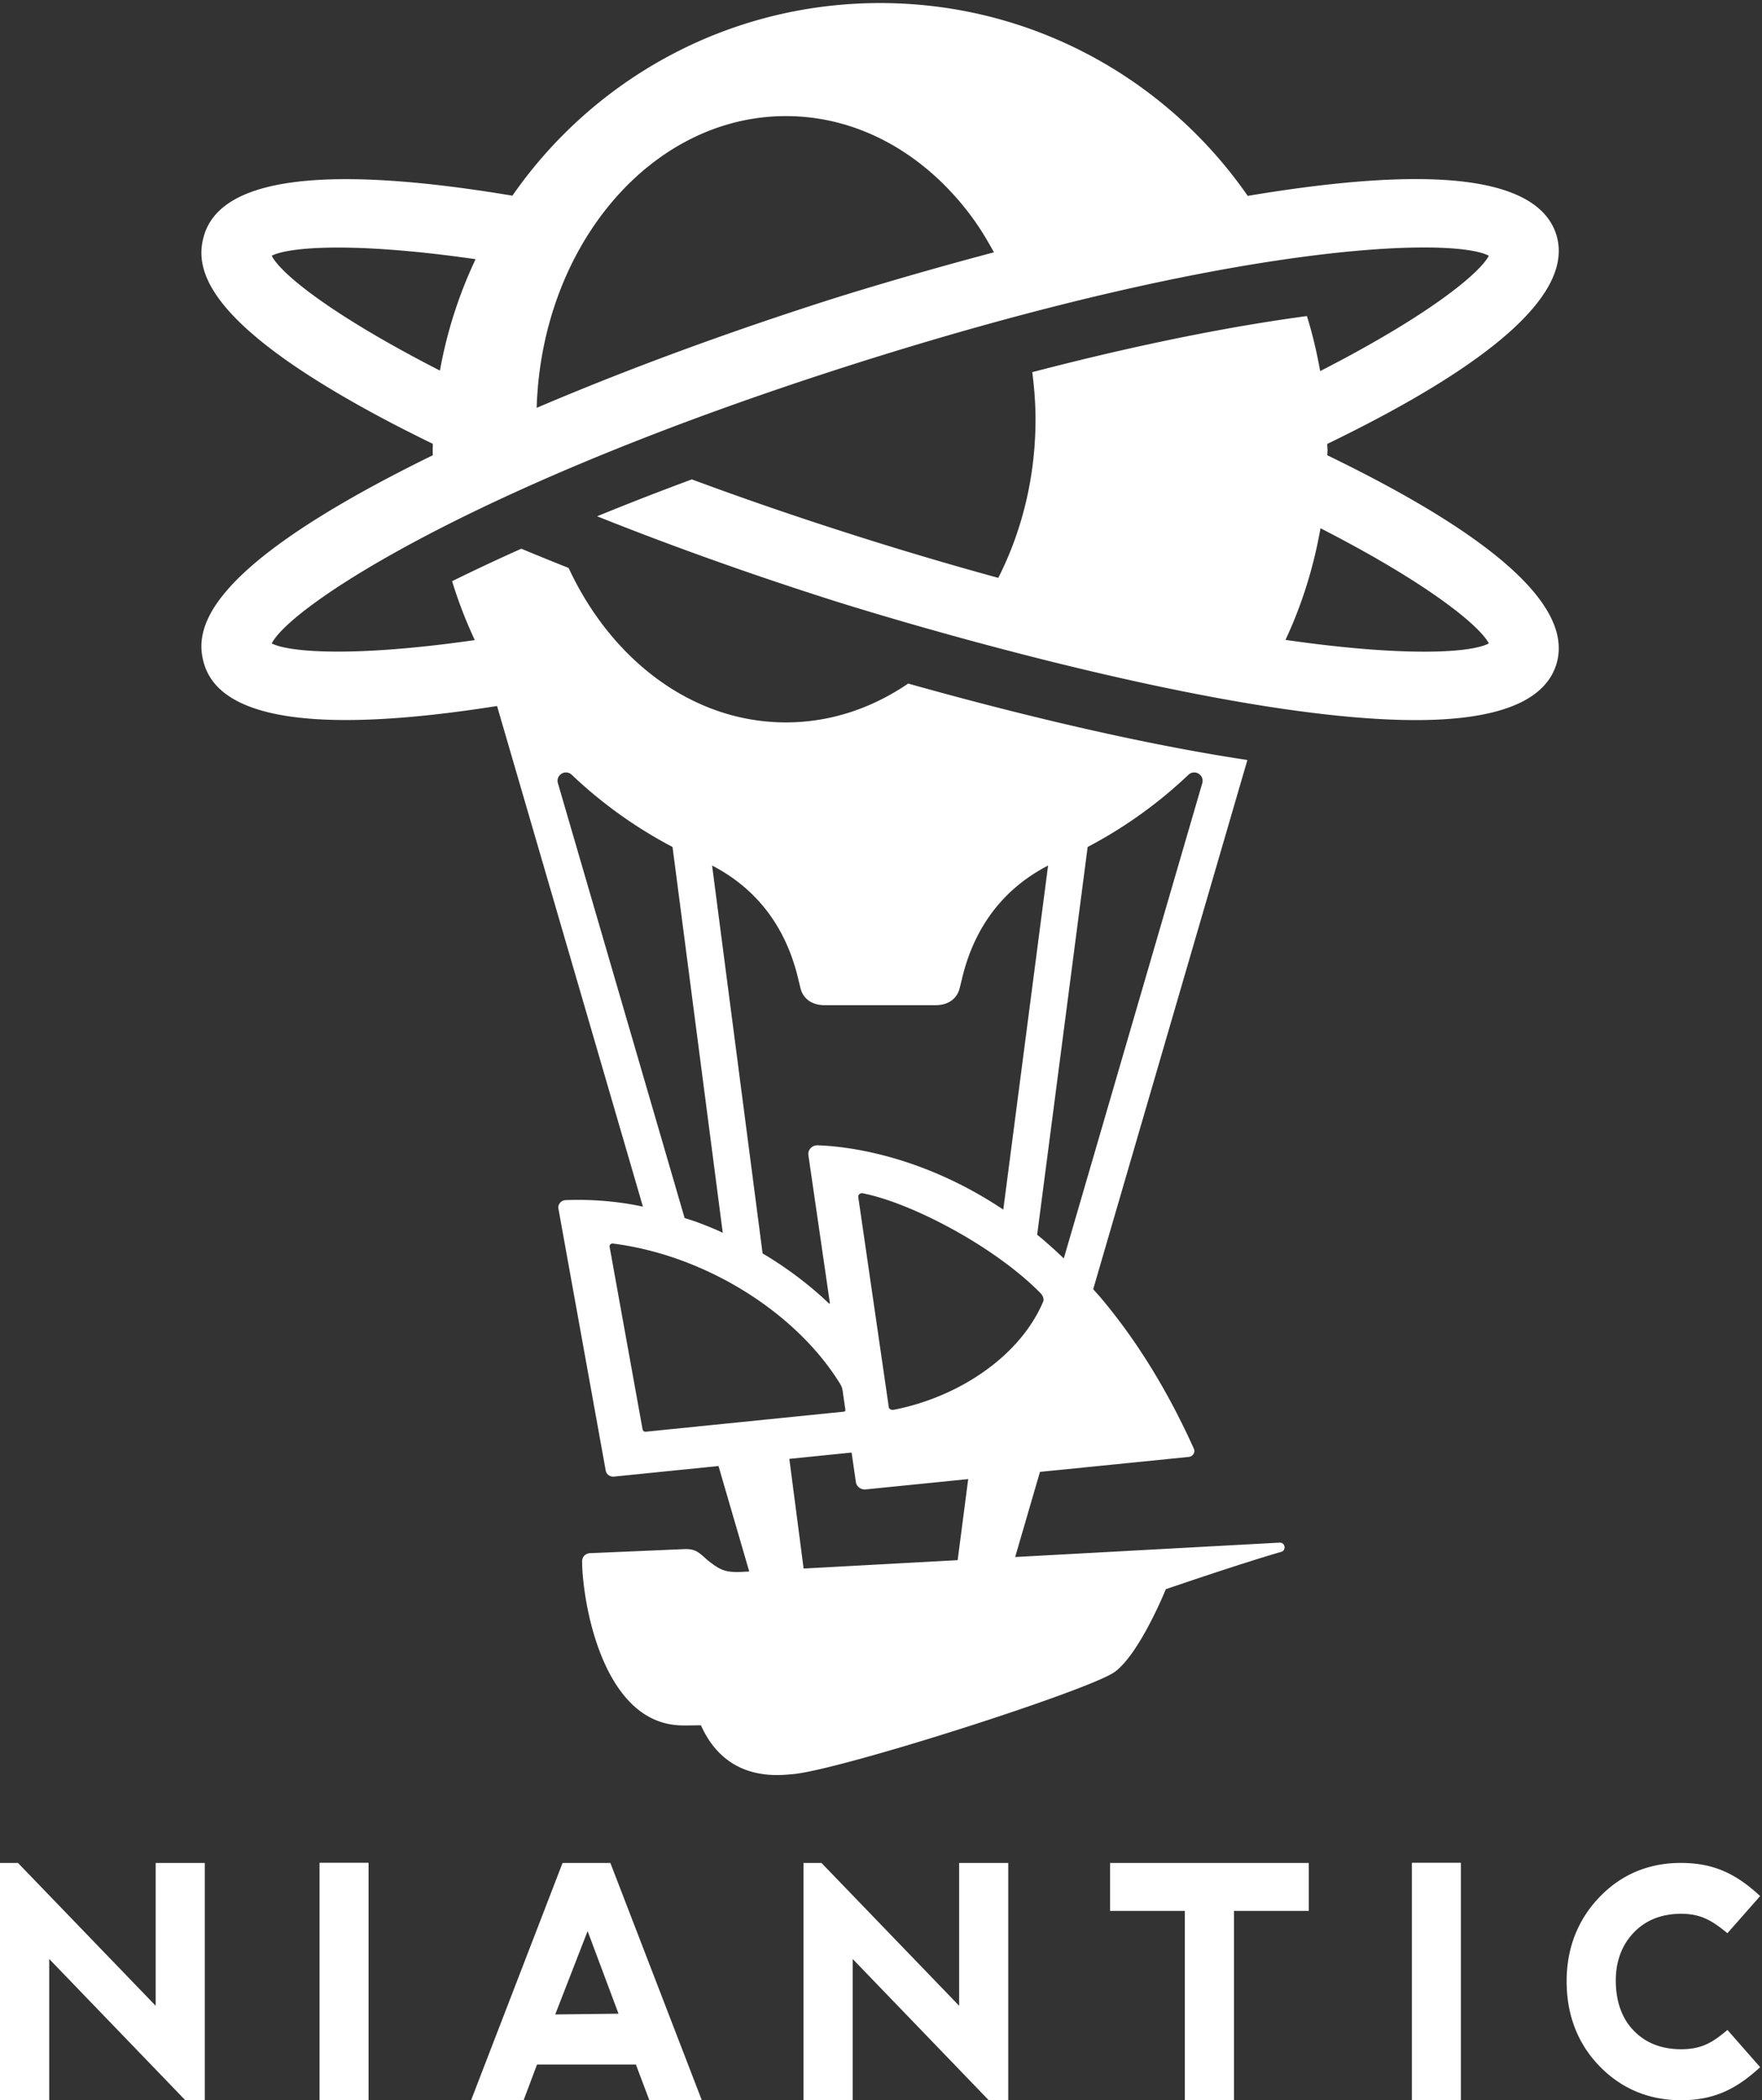 <svg width="339" height="404" xmlns="http://www.w3.org/2000/svg"><rect width="100%" height="100%" fill="#333333" stroke="none"/><g fill="#ffffff" fill-rule="evenodd"><path d="M29.947 358.351v27.473l-26.369-27.35-.11-.123H0V404h9.47v-27.174l26.065 27.046.123.128h3.743v-45.649h-9.454M61.48 403.999h9.43v-45.683h-9.43zM108.234 358.351L90.86 403.407l-.225.593h10.104l2.584-6.87h19.021l2.587 6.87 10.082-.037-17.479-45.348-.102-.264h-9.198zm4.819 13.11l5.945 15.889-12.174.144 6.229-16.033zM184.533 358.351v27.473l-26.369-27.35-.118-.123h-3.46V404h9.465v-27.174l26.062 27.046.125.128h3.744v-45.649h-9.449M213.565 358.351v9.224h14.387V404h9.457v-36.425h14.398v-9.224h-38.242M271.642 403.999h9.422v-45.683h-9.422zM332.048 390.727c-2.744 2.301-4.853 3.46-8.612 3.46-3.74 0-6.804-1.192-9.089-3.551-2.29-2.352-3.455-5.588-3.479-9.608 0-3.756 1.159-6.875 3.439-9.255 2.279-2.4 5.334-3.624 9.078-3.643 3.684 0 5.817 1.179 8.663 3.498l.3.24 6.3-7.147-.318-.286c-4.454-4.038-8.69-6.085-14.945-6.085-6.187 0-11.448 2.21-15.636 6.557-4.186 4.365-6.325 9.805-6.338 16.183 0 6.513 2.13 12.015 6.319 16.349 4.202 4.321 9.46 6.536 15.655 6.56 6.247 0 10.488-2.05 14.945-6.074l.318-.283-6.3-7.169-.3.254M247.321 123.089c3.15-6.726 5.409-13.94 6.735-21.477 20.984 10.755 30.649 18.824 32.39 22.152-3.583 1.91-16.72 2.558-39.125-.675zm-87.189-65.594c-20.404 6.498-39.784 13.659-56.88 20.96.952-31.187 22.047-56.122 47.96-56.122 14.082 0 26.748 7.362 35.531 19.089 1.655 2.209 3.125 4.612 4.482 7.115-17.179 4.557-29.832 8.557-31.093 8.958zM52.281 49.194c3.349-1.716 15.904-2.693 39.222.664a85.466 85.466 0 00-6.861 21.429C64.46 60.961 54.099 52.827 52.281 49.194zm57.736 99.856a86.502 86.502 0 0019.375 13.872l9.663 74.209c-.407-.184-.79-.37-1.212-.552a73.955 73.955 0 00-3.948-1.567l-.063-.023c-.699-.252-1.411-.463-2.117-.695l-24.373-83.634c-.466-1.599 1.468-2.757 2.675-1.61zm43.611 39.478l.408 1.649c.38 1.464 1.686 3.178 4.632 3.178h21.313c2.947 0 4.253-1.714 4.633-3.178l.408-1.649c1.817-7.901 6.248-16.654 16.625-22.036l-8.619 66.187c-15.989-10.677-30.499-12.198-35.72-12.37a1.657 1.657 0 00-.141 0c-1.011.045-1.778.923-1.636 1.896l4.132 28.442c.014.095-.103.152-.176.084-3.629-3.462-7.742-6.582-12.179-9.279l-.004-.005c-.177-.106-.397-.229-.584-.34l-9.716-74.615c10.376 5.383 14.807 14.136 16.624 22.036zm75.005-39.478c1.208-1.147 3.141.011 2.676 1.61l-26.64 91.411a88.127 88.127 0 00-4-3.626c-.007-.005-.011-.002-.01-.011l.001-.006c-.383-.324-.744-.612-1.115-.916l9.714-74.591a86.515 86.515 0 0019.374-13.871zm-27.924 101.31c-4.48 10.581-16.275 18.37-28.69 20.812-.467.093-.957-.064-1.023-.517l-5.866-40.371c-.068-.47.371-.843.859-.747 9.399 1.859 25.305 10.207 34.138 19.143.742.751.684 1.438.582 1.68zm-16.462 49.749l-29.635 1.613-2.747-21.099 3.46-.35 8.414-.851a.105.105 0 01.117.086l.81 5.573c.124.852.908 1.465 1.8 1.426a1.82 1.82 0 00.104-.008l17.054-1.715v-.005l2.654-.266-2.031 15.596zm-59.998-24.706a.564.564 0 01-.62-.446l-6.343-35.122c-.064-.354.254-.675.628-.628 17.846 2.253 35.391 13.336 43.786 27.1.211.346.343.723.401 1.12l.55 3.792c.024.164-.1.309-.274.326l-38.128 3.858zM255.371 87.576c.003-.305.034-.602.034-.908 0-.429-.043-.846-.049-1.273 32.675-15.827 47.527-29.386 44.048-40.313-2.046-6.423-9.77-9.971-22.962-10.549a95.714 95.714 0 00-4.069-.085c-9.463 0-20.687 1.282-32.316 3.232C224.516 15.282 198.652.588 169.325.588c-29.317 0-55.196 14.668-70.74 37.053-35.825-5.991-55.776-3.511-59.256 7.42-2.002 6.289-.623 16.803 34.316 35.428 3.043 1.623 6.291 3.255 9.632 4.891-.006.43-.032.856-.032 1.288 0 .303.018.602.021.904a317.54 317.54 0 00-9.621 4.902c-34.939 18.626-36.318 29.14-34.316 35.428 3.383 10.628 22.33 13.27 56.301 7.904l28.064 96.298a62.4 62.4 0 00-3.572-.649c-.041-.004-.041-.004-.073-.009a61.042 61.042 0 00-11.228-.59h-.007c-.879.038-1.523.826-1.374 1.653l9.099 50.382c.125.694.773 1.183 1.504 1.152l.089-.007 19.709-1.994.395-.04 5.913 20.289-1.603.087c-2.979.125-4.019-.461-5.776-1.768-1.964-1.463-2.466-2.762-5.173-2.62l-18.113.776a1.55 1.55 0 00-1.488 1.557c.02 7.258 3.686 30.761 18.623 31.553 1.058.057 2.5.012 4.242-.005 4.868 10.935 14.837 9.654 17.696 9.399 9.236-.825 57.231-16.183 61.952-19.691 4.831-3.589 9.791-15.882 9.791-15.882s14.38-4.936 22.191-7.18c1.046-.3.773-1.849-.313-1.78l-50.865 2.769 4.773-16.378 3.716-.372 24.919-2.506c.794-.08 1.283-.889.969-1.587-5.312-11.789-11.348-21.185-17.628-28.699-.58-.696-1.157-1.32-1.735-1.978l29.666-101.794c-22.865-3.435-48.084-9.88-65.268-14.705-6.952 4.751-14.969 7.474-23.513 7.474-17.952 0-33.572-11.986-41.81-29.707a615.853 615.853 0 01-9.105-3.704 397.816 397.816 0 00-13.314 6.244 85.85 85.85 0 004.367 11.334c-23.22 3.331-35.727 2.354-39.069.642 3.458-6.909 37.727-30.082 111.86-53.689 74.125-23.606 115.487-24.515 122.305-20.882-1.742 3.332-11.424 11.413-32.452 22.185-.648-3.605-1.47-7.149-2.551-10.584-14.078 1.875-31.826 5.307-52.839 10.787.38 2.959.626 5.972.626 9.06 0 11.205-2.654 21.628-7.167 30.51a701.75 701.75 0 01-27.922-8.274c-11.258-3.585-21.583-7.159-31.034-10.668a577.563 577.563 0 00-18.224 7.095c14.067 5.624 29.344 11.093 45.249 16.158 3.055.973 72.861 23.047 112.241 23.047 1.394 0 2.756-.028 4.069-.085 13.192-.577 20.916-4.126 22.962-10.549 3.478-10.924-11.368-24.481-44.033-40.305z"/></g></svg>
